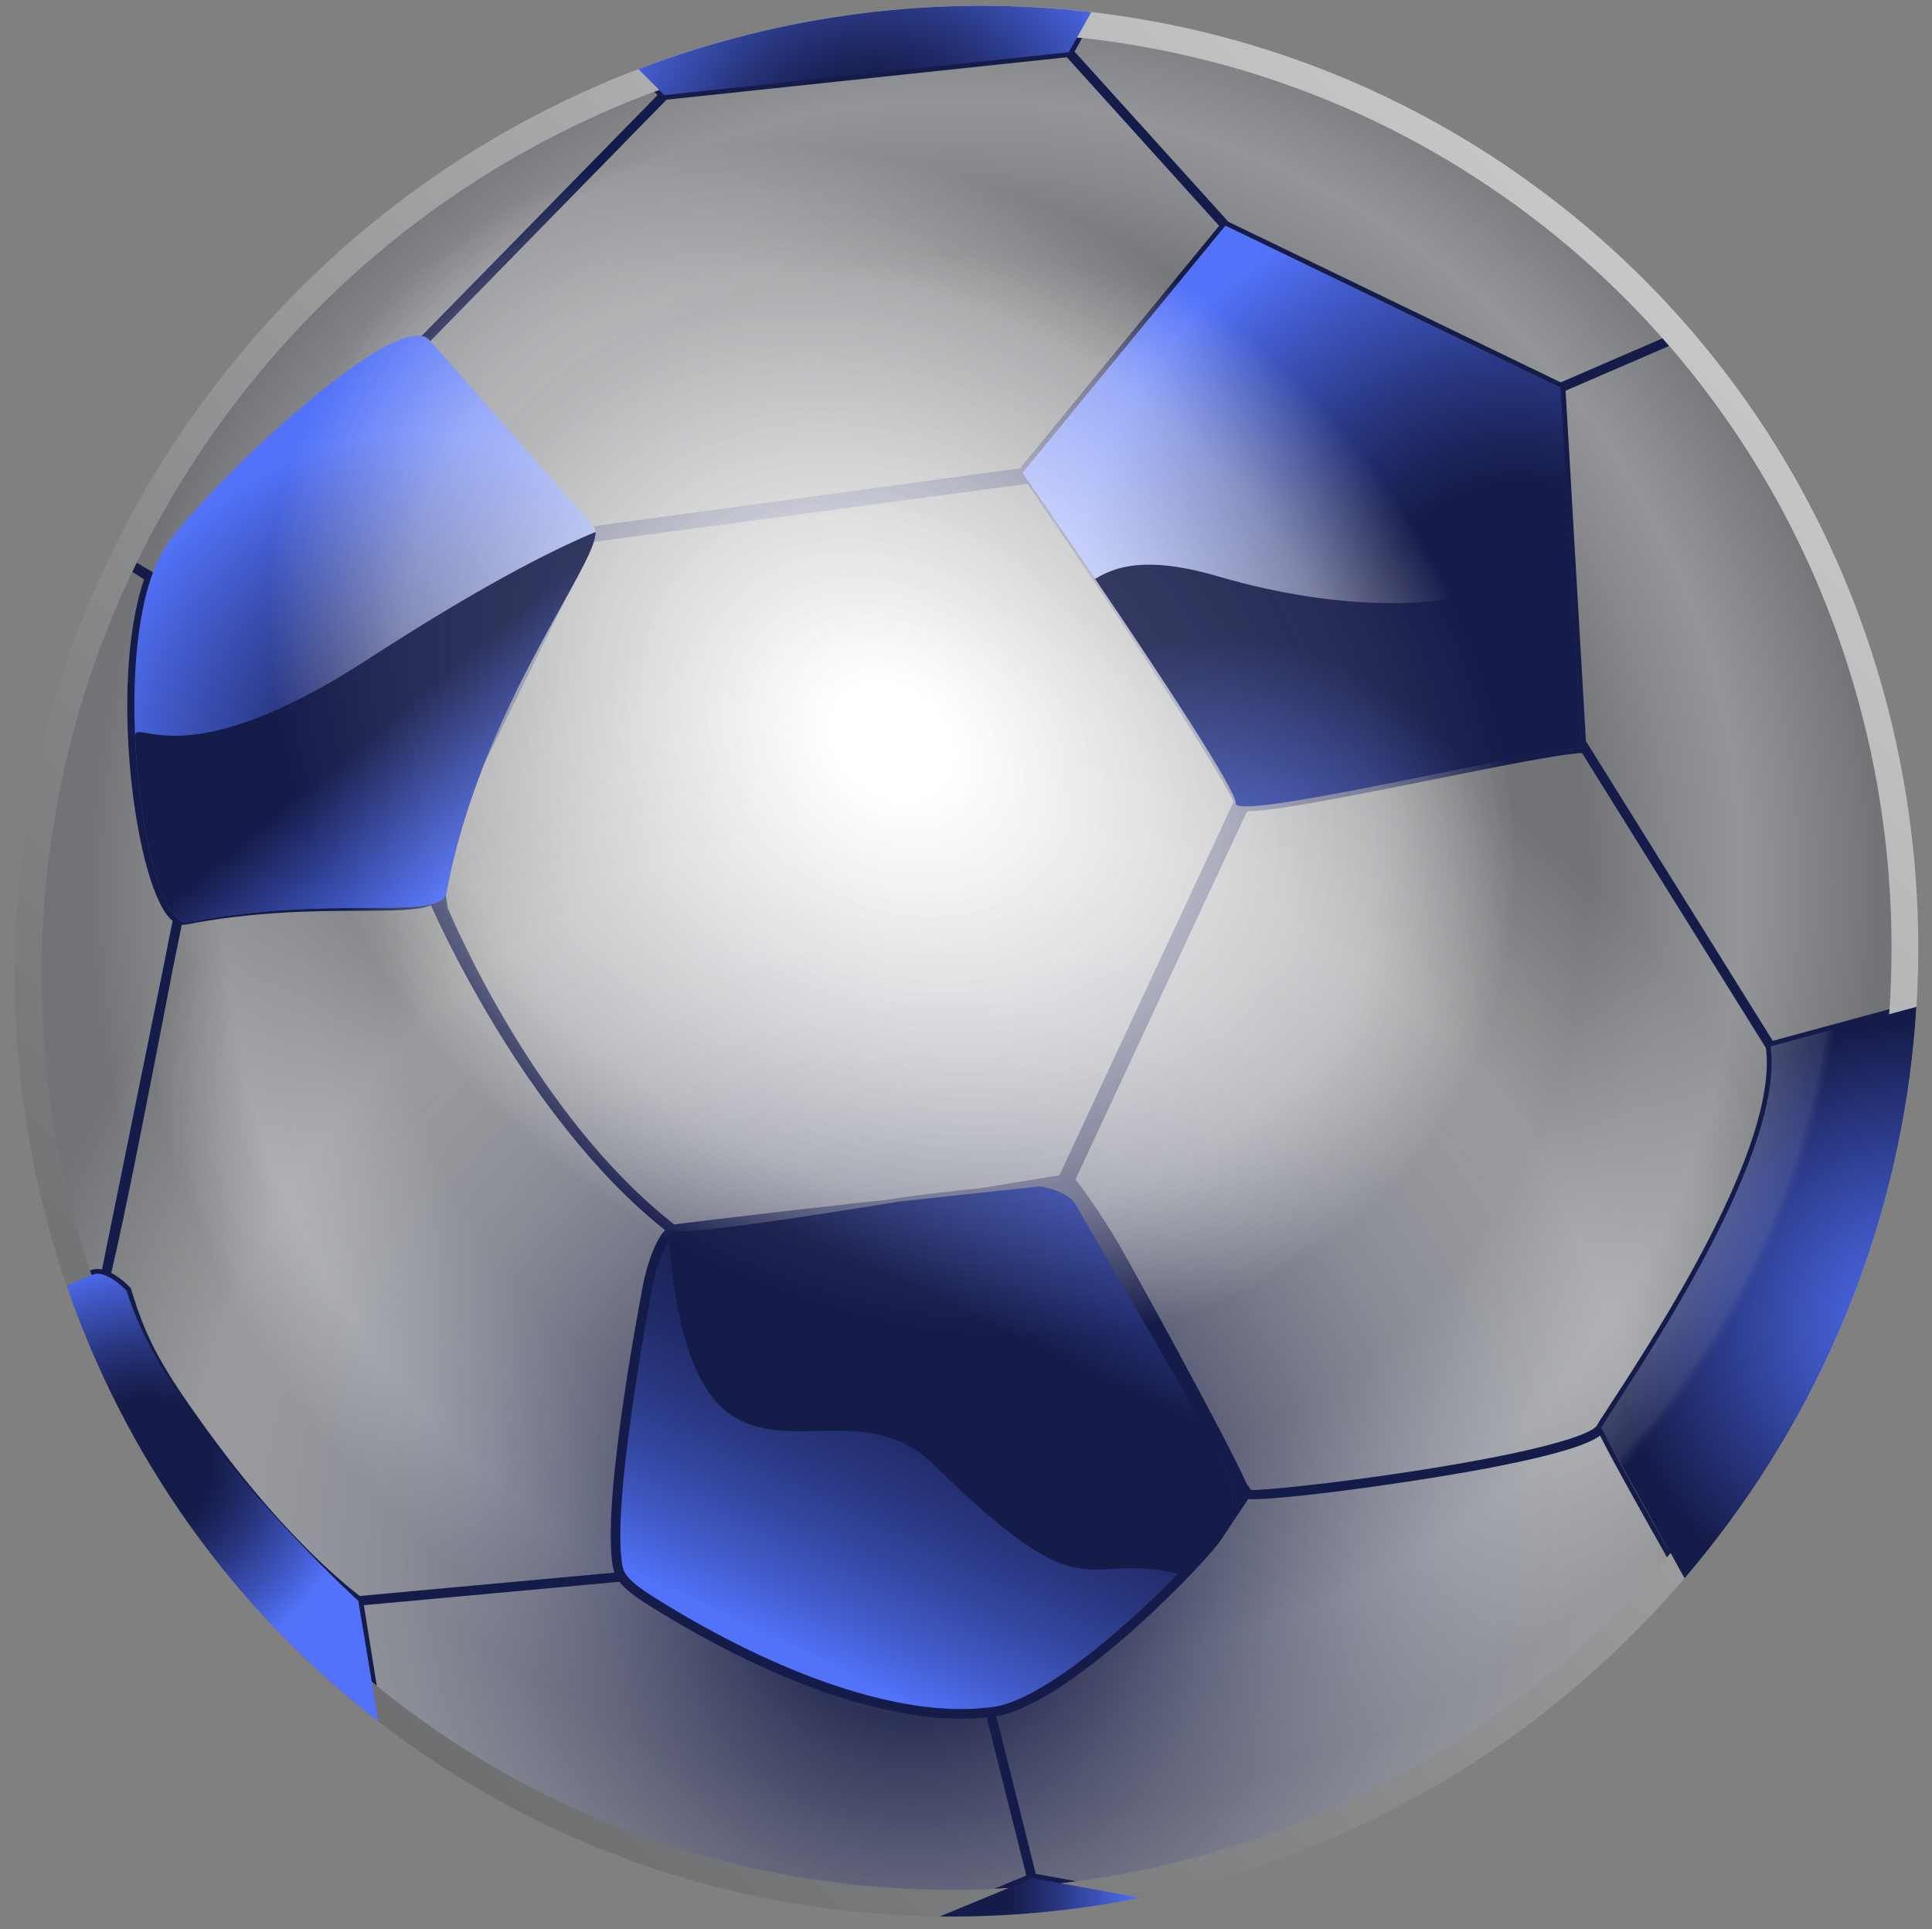 <?xml version="1.0" encoding="utf-8"?>
<!-- Generator: Adobe Illustrator 16.0.0, SVG Export Plug-In . SVG Version: 6.00 Build 0)  -->
<!DOCTYPE svg PUBLIC "-//W3C//DTD SVG 1.1//EN" "http://www.w3.org/Graphics/SVG/1.1/DTD/svg11.dtd">
<svg version="1.1" xmlns="http://www.w3.org/2000/svg" xmlns:xlink="http://www.w3.org/1999/xlink" x="0px" y="0px"
	 width="568.167px" height="567.333px" viewBox="0 0 568.167 567.333" enable-background="new 0 0 568.167 567.333"
	 xml:space="preserve">
<rect x="0" y="0" width="568.167" height="567.333" fill="#808080" stroke="none"/>
<g id="Layer_1">
	<g>
		
			<radialGradient id="SVGID_1_" cx="472.251" cy="531.249" r="282.114" gradientTransform="matrix(0.791 0.611 -0.611 0.791 247.1 -446.961)" gradientUnits="userSpaceOnUse">
			<stop  offset="0.654" style="stop-color:#727376"/>
			<stop  offset="0.741" style="stop-color:#86888B"/>
			<stop  offset="0.816" style="stop-color:#939598"/>
			<stop  offset="0.931" style="stop-color:#797A7D"/>
			<stop  offset="0.959" style="stop-color:#727376"/>
		</radialGradient>
		<path fill="url(#SVGID_1_)" d="M366.365,439.331c-0.258,2.044,98.945-9.959,104.514-19.477l1.391,2.533
			c4.306,8.81,22.668,40.979,22.668,40.979l0.044,0.033c-53.802,63.164-129.729,97.38-206.757,99.761l44.01-5.654l-28.644-5.201
			l-0.112,0.055l-12.231-48.874c0.416-0.033,0.793-0.1,1.188-0.15c22.178-3.352,63.253-47.316,65.71-51.652L366.365,439.331z"/>
		
			<radialGradient id="SVGID_2_" cx="472.254" cy="531.254" r="282.099" gradientTransform="matrix(0.791 0.611 -0.611 0.791 247.1 -446.961)" gradientUnits="userSpaceOnUse">
			<stop  offset="0.654" style="stop-color:#727376"/>
			<stop  offset="0.741" style="stop-color:#86888B"/>
			<stop  offset="0.816" style="stop-color:#939598"/>
			<stop  offset="0.931" style="stop-color:#797A7D"/>
			<stop  offset="0.959" style="stop-color:#727376"/>
		</radialGradient>
		<path fill="url(#SVGID_2_)" d="M291.247,503.485c-22.237,2.88-57.553-6.229-99.425-32.439c-5.243-3.265-7.715-5.459-8.988-7.369
			l-77.464,7.101l5.462,33.283l-0.568,0.735c0.608,0.505,1.21,0.969,1.835,1.452c49.106,37.924,107.084,56.521,165.043,57.009
			l26.336-10.897L291.247,503.485z"/>
		
			<radialGradient id="SVGID_3_" cx="472.257" cy="531.238" r="282.108" gradientTransform="matrix(0.791 0.611 -0.611 0.791 247.1 -446.961)" gradientUnits="userSpaceOnUse">
			<stop  offset="0.654" style="stop-color:#727376"/>
			<stop  offset="0.741" style="stop-color:#86888B"/>
			<stop  offset="0.816" style="stop-color:#939598"/>
			<stop  offset="0.895" style="stop-color:#797A7D"/>
			<stop  offset="0.914" style="stop-color:#727376"/>
		</radialGradient>
		<path fill="url(#SVGID_3_)" d="M182.834,463.676l-77.464,7.101c0,0-0.067-0.052-0.162-0.159c0,0-19.286-13.823-43.017-45.96
			c-16.83-22.791-20.661-30.925-24.978-45.118c0,0-2.983-3.194-6.179-4.452l0.094-0.212l21.238-104.661
			c-0.004-0.039,0.012-0.061,0.012-0.061c0.649,0.357,1.307,0.475,1.974,0.349c41.147-7.9,71.337-0.363,74.673-7.866l0.388,0.191
			l-1.337,2.885c0,0,26.848,62.869,69.796,96.037c-4.258,2.054-7.119,14.981-7.119,14.981s-11.975,61.162-9.366,82.089
			C181.593,460.581,181.784,462.046,182.834,463.676z"/>
		
			<radialGradient id="SVGID_4_" cx="472.251" cy="531.23" r="282.111" gradientTransform="matrix(0.791 0.611 -0.611 0.791 247.1 -446.961)" gradientUnits="userSpaceOnUse">
			<stop  offset="0.654" style="stop-color:#727376"/>
			<stop  offset="0.741" style="stop-color:#86888B"/>
			<stop  offset="0.816" style="stop-color:#939598"/>
			<stop  offset="0.931" style="stop-color:#797A7D"/>
			<stop  offset="0.959" style="stop-color:#727376"/>
		</radialGradient>
		<path fill="url(#SVGID_4_)" d="M31.129,374.876l-0.094,0.212c-1.293-0.536-2.605-0.73-3.813-0.273
			c-4.166,1.52-6.893,2.977-6.893,2.977C-3.081,308.992,0.812,231.682,34.128,163.455l9.936,6.32
			c-11.213,30.98-2.336,94.895,8.315,100.379c0,0-0.017,0.021-0.012,0.061C51.528,272.595,37.352,349.383,31.129,374.876z"/>
		<g>
			
				<radialGradient id="SVGID_5_" cx="472.3" cy="531.232" r="282.137" gradientTransform="matrix(0.791 0.611 -0.611 0.791 247.1 -446.961)" gradientUnits="userSpaceOnUse">
				<stop  offset="0.654" style="stop-color:#727376"/>
				<stop  offset="0.741" style="stop-color:#86888B"/>
				<stop  offset="0.816" style="stop-color:#939598"/>
				<stop  offset="0.931" style="stop-color:#797A7D"/>
				<stop  offset="0.959" style="stop-color:#727376"/>
			</radialGradient>
			<path fill="url(#SVGID_5_)" d="M195.357,27.965l-6.282-6.347l-0.059-0.153c-33.401,12.705-64.753,31.891-92.068,57.267
				l-0.049-0.04c-0.051,0.048-0.129,0.123-0.262,0.245c-26.339,24.229-47.535,52.959-62.816,84.386l0.025,0.02l12.101,7.175
				c59.507-70.69,79.109-69.576,79.109-69.576l-0.679-0.536L195.357,27.965z"/>
			
				<radialGradient id="SVGID_6_" cx="202.387" cy="507.789" r="0.036" gradientTransform="matrix(0.791 0.611 -0.611 0.791 247.1 -446.961)" gradientUnits="userSpaceOnUse">
				<stop  offset="0.654" style="stop-color:#727376"/>
				<stop  offset="0.741" style="stop-color:#86888B"/>
				<stop  offset="0.816" style="stop-color:#939598"/>
				<stop  offset="0.931" style="stop-color:#797A7D"/>
				<stop  offset="0.959" style="stop-color:#727376"/>
			</radialGradient>
			<path fill="url(#SVGID_6_)" d="M96.888,78.684l0.011,0.008C97.06,78.537,96.888,78.684,96.888,78.684z"/>
		</g>
		<g>
			<radialGradient id="SVGID_7_" cx="282.408" cy="259.542" r="282.113" gradientUnits="userSpaceOnUse">
				<stop  offset="0.654" style="stop-color:#727376"/>
				<stop  offset="0.741" style="stop-color:#86888B"/>
				<stop  offset="0.816" style="stop-color:#939598"/>
				<stop  offset="0.931" style="stop-color:#797A7D"/>
				<stop  offset="0.959" style="stop-color:#727376"/>
			</radialGradient>
			<path fill="url(#SVGID_7_)" d="M460.814,113.189l-1.865,0.803l6.06,104.408l0.881,1.391l54.809,87.918l37.537-10.189
				l5.019-11.938c1.672-67.842-21.149-135.188-66.749-187.892l-0.125,0.118l-34.501,14.92"/>
			<radialGradient id="SVGID_8_" cx="282.408" cy="259.54" r="282.113" gradientUnits="userSpaceOnUse">
				<stop  offset="0.654" style="stop-color:#727376"/>
				<stop  offset="0.741" style="stop-color:#86888B"/>
				<stop  offset="0.816" style="stop-color:#939598"/>
				<stop  offset="0.931" style="stop-color:#797A7D"/>
				<stop  offset="0.959" style="stop-color:#727376"/>
			</radialGradient>
			<path fill="url(#SVGID_8_)" d="M520.698,307.709l-54.809-87.918l-0.351,0.229c-14.814,0.455-94.977,19.926-101.71,16.791
				l-0.018,0.021l-50.55,108.486c0,0,5.974,6.867,14.3,20.848c6.851,11.559,39.043,71.106,38.804,73.165
				c-0.258,2.044,98.945-9.959,104.514-19.477C476.431,410.358,525.282,341.523,520.698,307.709z"/>
			<radialGradient id="SVGID_9_" cx="282.408" cy="259.542" r="282.114" gradientUnits="userSpaceOnUse">
				<stop  offset="0.654" style="stop-color:#727376"/>
				<stop  offset="0.741" style="stop-color:#86888B"/>
				<stop  offset="0.816" style="stop-color:#939598"/>
				<stop  offset="0.931" style="stop-color:#797A7D"/>
				<stop  offset="0.959" style="stop-color:#727376"/>
			</radialGradient>
			<path fill="url(#SVGID_9_)" d="M365.248,238.414l0.018-0.023c-0.322-0.141-0.467-0.324-0.438-0.586
				c0.785-5.627-61.889-97.055-61.889-97.055l-129.139,17.277l-45.957,92.652l2.465,16.756c0,0,26.849,62.869,69.797,96.037
				c2.44-1.178,60.682-9.233,60.705-9.216c25.199-4.119,53.889-7.356,53.889-7.356L365.248,238.414z"/>
			<radialGradient id="SVGID_10_" cx="282.408" cy="259.541" r="282.114" gradientUnits="userSpaceOnUse">
				<stop  offset="0.654" style="stop-color:#727376"/>
				<stop  offset="0.741" style="stop-color:#86888B"/>
				<stop  offset="0.816" style="stop-color:#939598"/>
				<stop  offset="0.931" style="stop-color:#797A7D"/>
				<stop  offset="0.959" style="stop-color:#727376"/>
			</radialGradient>
			<path fill="url(#SVGID_10_)" d="M456.698,60.039c-40.918-31.6-87.99-49.787-136.101-55.242c-0.129-0.063-0.27-0.066-0.428-0.045
				l-5.872,10.603l0.022,0.017l46.063,50.996l98.566,47.625l2.93-1.264l34.501-14.92l0.125-0.118
				C484.765,84.066,471.467,71.445,456.698,60.039z"/>
			<radialGradient id="SVGID_11_" cx="282.408" cy="259.543" r="282.115" gradientUnits="userSpaceOnUse">
				<stop  offset="0.654" style="stop-color:#727376"/>
				<stop  offset="0.741" style="stop-color:#86888B"/>
				<stop  offset="0.816" style="stop-color:#939598"/>
				<stop  offset="0.931" style="stop-color:#797A7D"/>
				<stop  offset="0.959" style="stop-color:#727376"/>
			</radialGradient>
			<polygon fill="url(#SVGID_11_)" points="314.32,15.371 314.297,15.354 313.981,15.395 195.357,27.965 124.224,100.67 
				173.247,156.338 300.708,139.027 360.382,66.367 			"/>
		</g>
	</g>
	
		<radialGradient id="SVGID_12_" cx="580.352" cy="647.589" r="264.162" gradientTransform="matrix(0.825 0.637 -0.648 0.839 211.008 -455.46)" gradientUnits="userSpaceOnUse">
		<stop  offset="0" style="stop-color:#161C4A;stop-opacity:0.8"/>
		<stop  offset="0.176" style="stop-color:#161C4A;stop-opacity:0.8"/>
		<stop  offset="0.775" style="stop-color:#F5F5F6;stop-opacity:0.3"/>
		<stop  offset="1" style="stop-color:#F5F5F6;stop-opacity:0"/>
	</radialGradient>
	<path fill="url(#SVGID_12_)" d="M503.781,451.932C409.268,574.315,235.063,598.18,114.703,505.23
		C-5.659,412.278-26.596,237.715,67.917,115.332C162.432-7.054,336.612-30.915,456.972,62.037
		C577.332,154.987,598.296,329.552,503.781,451.932z"/>
	
		<linearGradient id="SVGID_13_" gradientUnits="userSpaceOnUse" x1="565.273" y1="745.289" x2="529.567" y2="583.677" gradientTransform="matrix(0.791 0.611 -0.611 0.791 247.1 -446.961)">
		<stop  offset="0" style="stop-color:#5272F9"/>
		<stop  offset="0.015" style="stop-color:#4F6EF2"/>
		<stop  offset="0.113" style="stop-color:#4059C5"/>
		<stop  offset="0.216" style="stop-color:#33469F"/>
		<stop  offset="0.322" style="stop-color:#293780"/>
		<stop  offset="0.432" style="stop-color:#202B68"/>
		<stop  offset="0.549" style="stop-color:#1B2357"/>
		<stop  offset="0.675" style="stop-color:#171E4D"/>
		<stop  offset="0.831" style="stop-color:#161C4A"/>
	</linearGradient>
	<path fill="url(#SVGID_13_)" d="M291.247,503.485c-22.237,2.88-57.553-6.229-99.425-32.439c-5.243-3.265-7.715-5.459-8.988-7.369
		c-1.051-1.63-1.241-3.096-1.446-4.855c-2.608-20.928,9.366-82.089,9.366-82.089s2.861-12.928,7.119-14.981
		c2.142,1.653,36.191-3.465,66.623-8.422c0,0,0.017-0.021,0.039-0.005c22.119-2.437,41.215-4.43,41.215-4.43
		s8.162,0.961,10.774,5.649c2.611,4.688,39.916,68.219,44.151,77.723c4.236,9.504-0.071,15.082-2.529,19.416
		c-2.457,4.336-43.532,48.301-65.71,51.652C292.041,503.385,291.663,503.452,291.247,503.485z"/>
	<path fill="#797A7D" d="M558.235,297.52l5.019-11.938c-0.12,5.027-0.373,10.058-0.763,15.083L558.235,297.52"/>
	<g>
		<path fill="#161C4A" d="M472.506,419.89c0.804-1.31,2.096-3.309,3.836-5.975c13.435-20.655,48.796-75.043,45.861-105.158
			l33.251-9.025c0.078-0.992,0.148-1.984,0.213-2.977l-34.327,9.318l-54.258-87.035l-0.02-0.029l-0.67-1.078l-5.979-103.033
			l0.958-0.414l-0.003-0.006l1.067-0.462l0.003,0.005l28.433-12.297c-0.644-0.744-1.301-1.487-1.953-2.227l-29.286,12.663
			l-0.653,0.279l-97.736-47.224l-4.456-4.931l-40.779-45.109l2.22-4.005c-1.017-0.112-2.032-0.215-3.048-0.314l-1.751,3.159
			L195.883,26.492l-0.573-0.578c-0.969,0.35-1.937,0.711-2.902,1.073l0.971,0.981L124.325,98.45l-2.536,1.704
			c-7.796,2.396-30.012,13.896-76.149,68.541l-5.449-3.23c-0.436,0.896-0.863,1.797-1.288,2.698l3.461,2.202
			c-10.72,31.518-2.166,92.251,8.411,100.426c-0.417,1.851-1.252,6.071-2.562,12.797l-18.217,89.71
			c-1.174-0.245-2.266-0.183-3.258,0.192c-0.115,0.041-0.213,0.083-0.326,0.125c0.297,0.891,0.587,1.785,0.895,2.674
			c0.142-0.053,0.268-0.104,0.413-0.156c0.757-0.287,1.666-0.202,2.772,0.256l0.019,0.008l0.01,0.004
			c0.989,0.391,2.079,1.043,3.242,1.94c1.026,0.793,1.834,1.567,2.202,1.937c4.467,14.614,8.593,22.873,25.092,45.218
			c20.45,27.696,37.532,41.812,42.281,45.479c0.325,0.251,0.55,0.419,0.726,0.551l3.539,21.572c1.067,0.896,2.128,1.798,3.211,2.684
			l-3.808-23.741l75.159-6.886c1.63,2.096,4.344,4.238,8.907,7.084c37.769,23.643,73.782,35.542,99.111,32.794l6.039,24.142
			l5.593,22.348l-9.459,3.916c2.877-0.132,5.753-0.315,8.625-0.539l1.63-0.669l0.037,0.113l1.149-0.57l3.241,0.588
			c3.212-0.321,6.42-0.684,9.621-1.117l-12.056-2.188l-5.118-20.451l-6.489-25.935c22.552-3.792,63.448-47.128,66.32-52.207
			l7.748-11.634c2.651,0.177,8.376-0.236,15.684-1.015c0.007-0.002,0.015-0.002,0.023-0.005c1.188-0.124,2.406-0.26,3.666-0.405
			c13.294-1.514,30.531-3.998,44.654-6.486c1.029-0.181,2.043-0.358,3.021-0.536c0.261-0.047,0.512-0.094,0.77-0.14
			c1.307-0.241,2.575-0.479,3.774-0.708c0.093-0.02,0.175-0.037,0.271-0.054c0.042-0.01,0.092-0.021,0.139-0.026
			c1.418-0.277,2.768-0.547,4.07-0.812c0.504-0.104,0.972-0.205,1.46-0.306c0.864-0.182,1.712-0.361,2.523-0.537
			c0.527-0.116,1.04-0.231,1.55-0.342c0.739-0.165,1.45-0.328,2.139-0.49c0.456-0.104,0.916-0.212,1.35-0.314
			c0.938-0.225,1.833-0.445,2.686-0.658c0.391-0.102,0.758-0.198,1.132-0.295c0.639-0.17,1.268-0.336,1.859-0.498
			c0.372-0.104,0.727-0.202,1.078-0.305c0.48-0.137,0.947-0.272,1.392-0.407c0.331-0.096,0.658-0.192,0.968-0.289
			c0.468-0.146,0.905-0.289,1.333-0.43c0.228-0.078,0.475-0.155,0.698-0.228c0.594-0.202,1.144-0.4,1.661-0.594
			c0.215-0.079,0.402-0.159,0.606-0.234c0.319-0.125,0.63-0.249,0.919-0.371c0.196-0.083,0.384-0.163,0.57-0.242
			c0.267-0.121,0.521-0.235,0.763-0.35c0.153-0.07,0.307-0.145,0.449-0.211c0.344-0.176,0.668-0.343,0.955-0.508
			c0.095-0.05,0.169-0.102,0.258-0.153c0.197-0.119,0.391-0.235,0.562-0.349c0.108-0.068,0.202-0.136,0.296-0.204
			c0.064-0.048,0.145-0.097,0.207-0.142l0.452,0.82c3.169,6.489,13.712,25.203,19.254,34.979c0.647-0.766,1.288-1.541,1.928-2.316
			c-5.65-9.979-15.659-27.779-18.683-33.962L472.506,419.89z M360.769,68.119l96.818,46.78l6.029,103.835
			c-7.685,0.699-24.611,4.099-42.449,7.685c-20.862,4.189-48.83,9.806-55.532,9.331c-5.417-13.471-47.827-75.8-61.535-95.797
			l-0.488-0.715l-1.408,0.189L360.769,68.119z M260.591,352.925c-2.07-0.058-60.307,6.788-62.295,7.147
			c-40.782-31.838-65.06-89.451-66.62-93.025l-0.641-4.359l0.237-0.514l-0.337-0.166l-1.633-11.097l45.426-91.587l127.537-17.063
			c22.015,32.135,55.621,82.625,60.532,93.578l-0.102,0.132l-51.097,109.583l0.596,0.686c-6.307,2.06-30.937,3.245-51.613,6.625
			L260.591,352.925z M196.01,29.313l117.734-12.477l44.778,49.574l-58.554,71.294l-126.163,17.135l-46.089-52.335l-1.175-2.186
			L196.01,29.313z M53.066,268.923l-0.027-0.015l-0.022-0.012c-0.174-0.09-0.345-0.201-0.517-0.334
			c-9.794-7.564-17.588-66.935-7.544-96.996l1.3,0.771l0.771-0.913c50.567-60.07,72.219-67.905,76.929-68.925l48.499,55.07
			l-45.875,92.484l-0.197,0.394l1.622,11.016l-0.265,0.601c-1.283,2.882-10.212,2.909-21.517,2.945
			c-13.186,0.04-31.244,0.098-52.132,4.107C53.75,269.181,53.426,269.119,53.066,268.923z M105.824,469.321
			c-0.164-0.121-0.419-0.313-0.761-0.578c-4.676-3.61-21.502-17.52-41.738-44.922c-16.375-22.174-20.364-30.226-24.761-44.691
			l-0.097-0.313l-0.222-0.239c-0.047-0.051-1.155-1.229-2.758-2.468c-0.953-0.735-1.882-1.337-2.773-1.801
			c4.081-16.985,11.31-54.296,16.125-79.159c0.711-3.668,1.392-7.186,2.01-10.363l2.606-12.842c0.383,0.035,0.773,0.017,1.165-0.059
			c20.631-3.961,38.538-4.016,51.611-4.059c9.584-0.029,16.522-0.051,20.532-1.601l0.016,0.038
			c0.268,0.627,26.887,62.193,68.808,95.484c-3.728,3.891-5.941,13.462-6.217,14.711c-0.489,2.508-11.987,61.624-9.384,82.525
			c0.133,1.125,0.269,2.274,0.692,3.474L105.824,469.321z M292.274,501.93l-1.144,0.148l-1.651,0.138l0.003,0.015
			c-24.687,2.528-59.855-9.186-96.917-32.383c-4.622-2.88-7.264-5.018-8.551-6.943c-0.847-1.317-1.018-2.474-1.232-4.261
			c-2.546-20.463,9.236-81.032,9.347-81.608c0.972-4.379,3.311-11.466,5.75-13.542c0.457,0.362,0.903,0.739,1.363,1.094l0.614,0.564
			l0.783-0.379c3.15-1.021,53.383-8.83,59.712-9.089l0.683-0.038c22.102-3.614,48.111-5.424,53.052-7.055
			c2.375,3.067,6.819,9.156,12.264,18.295c6.876,11.606,36.328,66.216,38.489,72.194l-7.923,11.905
			C354.139,455.89,313.429,498.705,292.274,501.93z M469.218,419.663c-2.972,2.729-17.572,7.287-50.73,12.517
			c-1.459,0.231-2.918,0.454-4.368,0.674c-0.993,0.152-1.981,0.298-2.966,0.445c-0.439,0.065-0.887,0.131-1.32,0.197
			c-1.018,0.146-2.02,0.29-3.02,0.434c-0.415,0.059-0.836,0.117-1.248,0.175c-1.008,0.142-1.997,0.279-2.985,0.414
			c-0.382,0.054-0.771,0.106-1.15,0.157c-0.973,0.133-1.925,0.26-2.878,0.384c-0.394,0.052-0.791,0.106-1.179,0.158
			c-0.897,0.116-1.769,0.228-2.641,0.338c-0.424,0.054-0.856,0.109-1.273,0.163c-0.838,0.103-1.65,0.2-2.458,0.302
			c-0.428,0.049-0.86,0.104-1.275,0.154c-0.788,0.092-1.545,0.182-2.303,0.271c-0.419,0.048-0.841,0.1-1.253,0.146
			c-0.716,0.08-1.403,0.159-2.088,0.235c-0.419,0.046-0.843,0.091-1.246,0.138c-0.644,0.066-1.258,0.133-1.871,0.195
			c-0.416,0.045-0.833,0.09-1.238,0.128c-0.561,0.06-1.102,0.111-1.636,0.163c-0.405,0.039-0.807,0.081-1.195,0.116
			c-0.494,0.045-0.965,0.087-1.422,0.13c-0.381,0.032-0.748,0.066-1.104,0.096c-0.432,0.035-0.841,0.069-1.238,0.1
			c-0.334,0.025-0.658,0.049-0.969,0.072c-0.361,0.027-0.707,0.051-1.036,0.071c-0.291,0.019-0.569,0.035-0.832,0.052
			c-0.291,0.017-0.566,0.031-0.824,0.041c-0.244,0.009-0.46,0.018-0.672,0.023c-0.221,0.006-0.433,0.01-0.62,0.01
			c-0.092,0.002-0.16,0-0.243-0.001l-1.29-1.789c-6.04-13.58-34.879-65.876-37.874-70.925c-5.602-9.403-10.069-15.516-12.485-18.621
			l50.164-107.653l0.538-0.642c8.093-0.112,27.021-3.779,54.73-9.349c19.014-3.821,36.989-7.434,43.521-7.739l54.095,86.752
			c3.625,28.886-31.941,83.558-45.359,104.182c-1.236,1.898-2.233,3.441-3.025,4.684l-0.035-0.063l-1.254,2.146
			C469.563,419.305,469.416,419.479,469.218,419.663z"/>
	</g>
	<path fill="#161C4A" d="M358.146,451.682c2.458-4.334,6.766-9.912,2.529-19.416c-4.235-9.504-42.854-71.602-45.467-76.291
		s-9.497-4.997-9.497-4.997s-19.059-0.092-41.177,2.345c25.198-4.119,48.727-8.005,48.727-8.005s5.974,6.867,14.3,20.848
		c6.851,11.559,39.043,71.106,38.804,73.165L358.146,451.682z"/>
	<path fill="#555658" d="M472.269,422.387l22.668,40.979C494.937,463.366,476.575,431.197,472.269,422.387z"/>
	<path fill="#555658" d="M472.269,422.387l-1.391-2.533C471.325,420.519,471.777,421.367,472.269,422.387z"/>
	
		<linearGradient id="SVGID_14_" gradientUnits="userSpaceOnUse" x1="437.823" y1="364.679" x2="601.668" y2="439.445" gradientTransform="matrix(0.791 0.611 -0.611 0.791 247.1 -446.961)">
		<stop  offset="0.167" style="stop-color:#040405"/>
		<stop  offset="1" style="stop-color:#908C8C"/>
	</linearGradient>
	<path fill="url(#SVGID_14_)" d="M465.008,218.4l-6.06-104.408l0,0l-98.566-47.625l-59.675,72.66c0,0,63.468,91.568,62.684,97.195
		c-0.024,0.267,0.119,0.449,0.438,0.588c6.733,3.135,86.896-16.336,101.71-16.791l0.351-0.229L465.008,218.4z"/>
	
		<linearGradient id="SVGID_15_" gradientUnits="userSpaceOnUse" x1="519.102" y1="412.339" x2="414.556" y2="347.246" gradientTransform="matrix(0.791 0.611 -0.611 0.791 247.1 -446.961)">
		<stop  offset="0" style="stop-color:#FFFFFF;stop-opacity:0.04"/>
		<stop  offset="1" style="stop-color:#FFFFFF;stop-opacity:0.3"/>
	</linearGradient>
	<path fill="url(#SVGID_15_)" d="M360.382,66.367l-59.675,72.66c0,0,4.719,6.884,11.531,16.961
		c21.712-9.523,100.142-38.475,146.71-41.996L360.382,66.367z"/>
	
		<radialGradient id="SVGID_16_" cx="312.959" cy="609.683" r="98.6" gradientTransform="matrix(0.791 0.611 -0.611 0.791 247.1 -446.961)" gradientUnits="userSpaceOnUse">
		<stop  offset="0.118" style="stop-color:#161C4A"/>
		<stop  offset="0.29" style="stop-color:#202A67"/>
		<stop  offset="0.659" style="stop-color:#394EB0"/>
		<stop  offset="1" style="stop-color:#5272F9"/>
	</radialGradient>
	<path fill="url(#SVGID_16_)" d="M131.06,263.178c-3.387,7.619-34.042-0.034-75.822,7.986c-0.677,0.129-1.347,0.011-2.005-0.352
		c-10.815-5.57-19.828-70.467-8.443-101.926c1.338-3.705,2.958-6.975,4.909-9.591c14.372-19.497,67.647-69.237,76.554-59.323
		c14.57,16.209,34.656,39.748,48.365,54.82c5.561,6.104-32.658,50.112-43.311,107.598
		C131.262,262.682,131.175,262.939,131.06,263.178z"/>
	<radialGradient id="SVGID_17_" cx="446.295" cy="184.758" r="131.822" gradientUnits="userSpaceOnUse">
		<stop  offset="0.323" style="stop-color:#161C4A"/>
		<stop  offset="0.409" style="stop-color:#1B2359"/>
		<stop  offset="0.575" style="stop-color:#28367F"/>
		<stop  offset="0.8" style="stop-color:#3D54BD"/>
		<stop  offset="1" style="stop-color:#5272F9"/>
	</radialGradient>
	<path fill="url(#SVGID_17_)" d="M465.008,218.4l-6.06-104.408l0,0l-98.566-47.625l-59.675,72.66c0,0,63.468,91.568,62.684,97.195
		c-0.024,0.267,0.119,0.449,0.438,0.588c6.733,3.135,86.896-16.336,101.71-16.791l0.351-0.229L465.008,218.4z"/>
	<g>
		<linearGradient id="SVGID_18_" gradientUnits="userSpaceOnUse" x1="75.349" y1="496.726" x2="498.325" y2="63.249">
			<stop  offset="0.01" style="stop-color:#6C6D6F"/>
			<stop  offset="0.331" style="stop-color:#87888A"/>
			<stop  offset="0.993" style="stop-color:#CACACB"/>
		</linearGradient>
		<path fill="url(#SVGID_18_)" d="M116.291,500.122C-1.771,408.946-22.478,237.213,70.133,117.293S334.14-26.012,452.201,65.164
			c118.063,91.176,138.768,262.914,46.156,382.829C405.746,567.913,234.354,591.298,116.291,500.122z M457.011,58.936
			C335.513-34.894,159.165-10.875,63.901,112.48c-95.263,123.355-73.918,300.042,47.579,393.871
			c121.497,93.828,297.845,69.81,393.109-53.546C599.852,329.456,578.507,152.764,457.011,58.936z"/>
	</g>
	<linearGradient id="SVGID_19_" gradientUnits="userSpaceOnUse" x1="276.389" y1="557.95" x2="335.334" y2="557.95">
		<stop  offset="0.333" style="stop-color:#161C4A"/>
		<stop  offset="0.418" style="stop-color:#1B2359"/>
		<stop  offset="0.582" style="stop-color:#28367F"/>
		<stop  offset="0.804" style="stop-color:#3D54BD"/>
		<stop  offset="1" style="stop-color:#5272F9"/>
	</linearGradient>
	<path fill="url(#SVGID_19_)" d="M335.333,558.068l-31.743-5.764l-0.112,0.055l-27.089,11.216
		C296.154,563.815,315.918,561.958,335.333,558.068z"/>
	
		<radialGradient id="SVGID_20_" cx="375.047" cy="820.117" r="62.071" gradientTransform="matrix(0.791 0.611 -0.611 0.791 247.1 -446.961)" gradientUnits="userSpaceOnUse">
		<stop  offset="0.323" style="stop-color:#161C4A"/>
		<stop  offset="0.409" style="stop-color:#1B2359"/>
		<stop  offset="0.575" style="stop-color:#28367F"/>
		<stop  offset="0.8" style="stop-color:#3D54BD"/>
		<stop  offset="1" style="stop-color:#5272F9"/>
	</radialGradient>
	<path fill="url(#SVGID_20_)" d="M111.272,506.184l-5.901-35.407c0,0-0.067-0.052-0.162-0.159
		c-2.093-1.902-24.245-22.428-43.139-47.171c-10.801-14.146-20.539-29.714-24.855-43.907c0,0-2.983-3.194-6.179-4.452
		c-1.293-0.536-2.605-0.73-3.813-0.273c-2.218,0.809-5.239,2.199-7.59,3.324C36.543,427.356,67.343,472.192,111.272,506.184z"/>
	<radialGradient id="SVGID_21_" cx="257.352" cy="53.834" r="88.328" gradientUnits="userSpaceOnUse">
		<stop  offset="0.323" style="stop-color:#161C4A"/>
		<stop  offset="0.409" style="stop-color:#1B2359"/>
		<stop  offset="0.575" style="stop-color:#28367F"/>
		<stop  offset="0.8" style="stop-color:#3D54BD"/>
		<stop  offset="1" style="stop-color:#5272F9"/>
	</radialGradient>
	<path fill="url(#SVGID_21_)" d="M187.771,20.326l7.586,7.639l118.624-12.57l0.316-0.04l6.632-11.79
		C276.039-1.653,230.256,4.123,187.771,20.326z"/>
	
		<radialGradient id="SVGID_22_" cx="761.316" cy="469.402" r="88.087" gradientTransform="matrix(0.791 0.611 -0.611 0.791 247.1 -446.961)" gradientUnits="userSpaceOnUse">
		<stop  offset="0" style="stop-color:#5272F9"/>
		<stop  offset="0.995" style="stop-color:#161C4A"/>
	</radialGradient>
	<path fill="url(#SVGID_22_)" d="M520.698,307.709c4.584,33.814-44.267,102.649-49.819,112.145c0.446,0.665,0.898,1.513,1.391,2.533
		l23.131,41.722c3.141-3.67,6.204-7.438,9.189-11.304c36.305-47.011,55.657-101.762,58.997-156.73L520.698,307.709z"/>
	
		<radialGradient id="SVGID_23_" cx="477.559" cy="532.51" r="264.938" gradientTransform="matrix(0.791 0.611 -0.611 0.791 247.1 -446.961)" gradientUnits="userSpaceOnUse">
		<stop  offset="0.543" style="stop-color:#FFFFFF;stop-opacity:0.9"/>
		<stop  offset="0.907" style="stop-color:#F5F5F6;stop-opacity:0.1"/>
		<stop  offset="0.919" style="stop-color:#858689;stop-opacity:0"/>
	</radialGradient>
	<path fill="url(#SVGID_23_)" d="M520.698,307.709c4.584,33.814-44.267,102.649-49.819,112.145c0.446,0.665,0.898,1.513,1.391,2.533
		l16.168,29.164c7.247-7.393,14.147-15.273,20.632-23.67c30.593-39.609,48.175-85.157,53.417-131.506L520.698,307.709z"/>
	
		<radialGradient id="SVGID_24_" cx="262.416" cy="218.008" r="205.595" gradientTransform="matrix(0.779 0.627 -0.504 0.626 167.846 -83.04)" gradientUnits="userSpaceOnUse">
		<stop  offset="0.092" style="stop-color:#FFFFFF"/>
		<stop  offset="0.752" style="stop-color:#F7F7F8;stop-opacity:0.387"/>
		<stop  offset="0.963" style="stop-color:#F5F5F6;stop-opacity:0"/>
	</radialGradient>
	<path fill="url(#SVGID_24_)" d="M457.011,58.936C335.513-34.894,159.165-10.875,63.901,112.48
		C2.486,192.006-10.449,293.695,20.657,381.063c4.734,4.204,9.622,8.287,14.702,12.208
		c128.667,99.365,319.436,67.992,426.061-70.069c41.761-54.074,64.416-116.498,68.802-178.404
		C512.53,112.287,488.047,82.904,457.011,58.936z"/>
	<linearGradient id="SVGID_25_" gradientUnits="userSpaceOnUse" x1="145.632" y1="251.411" x2="84.326" y2="178.349">
		<stop  offset="0" style="stop-color:#5272F9"/>
		<stop  offset="0.527" style="stop-color:#161C4A"/>
	</linearGradient>
	<path fill="url(#SVGID_25_)" d="M107.908,194.042c-52.031,33.749-66.781,18.14-68.119,21.845c-0.006,0.016-0.042,0.041-0.094,0.071
		c1.091,26.31,6.982,51.479,13.537,54.854c0.659,0.362,1.328,0.48,2.005,0.352c41.78-8.021,72.436-0.367,75.822-7.986
		c0.116-0.238,0.203-0.496,0.246-0.787c9.975-53.826,44.116-95.835,43.857-105.976C161.238,162.227,140.031,173.205,107.908,194.042
		z"/>
	
		<radialGradient id="SVGID_26_" cx="364.481" cy="283.262" r="186.095" gradientTransform="matrix(-0.495 -0.869 0.791 -0.45 320.859 727.509)" gradientUnits="userSpaceOnUse">
		<stop  offset="0" style="stop-color:#5272F9"/>
		<stop  offset="0.527" style="stop-color:#161C4A"/>
	</radialGradient>
	<path fill="url(#SVGID_26_)" d="M465.889,219.791l-0.881-1.391l-3.542-61.025c-9.261,3.244-19.673,12.975-26.059,16.167
		c-9,4.5-39.5,7-77-4c-18.005-5.281-28.51-4.212-36.346,0.695c18.353,27.104,41.808,62.552,41.329,65.985
		c-0.024,0.267,0.119,0.449,0.438,0.588c6.733,3.135,86.896-16.336,101.71-16.791L465.889,219.791z"/>
	<linearGradient id="SVGID_27_" gradientUnits="userSpaceOnUse" x1="284.597" y1="392.26" x2="328.411" y2="299.233">
		<stop  offset="0.05" style="stop-color:#161C4A"/>
		<stop  offset="0.906" style="stop-color:#5272F9"/>
	</linearGradient>
	<path fill="url(#SVGID_27_)" d="M316.524,354.543c-2.612-4.688-10.774-5.649-10.774-5.649s-19.097,1.993-41.215,4.43
		c-0.022-0.017-0.039,0.005-0.039,0.005c-30.432,4.957-64.481,10.075-66.623,8.422c-0.459,0.221-0.901,0.575-1.327,1.021
		c6.861,91.766,48.903,39.423,77.861,67.766c47,46,42.388,24.763,73.608,32.601c5.614-5.79,9.432-10.223,10.13-11.455
		c2.458-4.334,6.766-9.912,2.529-19.416C356.44,422.762,319.135,359.231,316.524,354.543z"/>
	
		<radialGradient id="SVGID_28_" cx="262.416" cy="218.008" r="205.595" gradientTransform="matrix(0.779 0.627 -0.504 0.626 167.846 -83.04)" gradientUnits="userSpaceOnUse">
		<stop  offset="0.092" style="stop-color:#FFFFFF"/>
		<stop  offset="0.752" style="stop-color:#F7F7F8;stop-opacity:0.387"/>
		<stop  offset="0.963" style="stop-color:#F5F5F6;stop-opacity:0"/>
	</radialGradient>
	<path opacity="0.2" fill="url(#SVGID_28_)" d="M457.011,58.936C335.513-34.894,159.165-10.875,63.901,112.48
		C2.486,192.006-10.449,293.695,20.657,381.063c4.734,4.204,9.622,8.287,14.702,12.208
		c128.667,99.365,319.436,67.992,426.061-70.069c41.761-54.074,64.416-116.498,68.802-178.404
		C512.53,112.287,488.047,82.904,457.011,58.936z"/>
</g>
<g id="Layer_2">
</g>
<g id="Layer_3">
</g>
<g id="Layer_4">
</g>
</svg>
